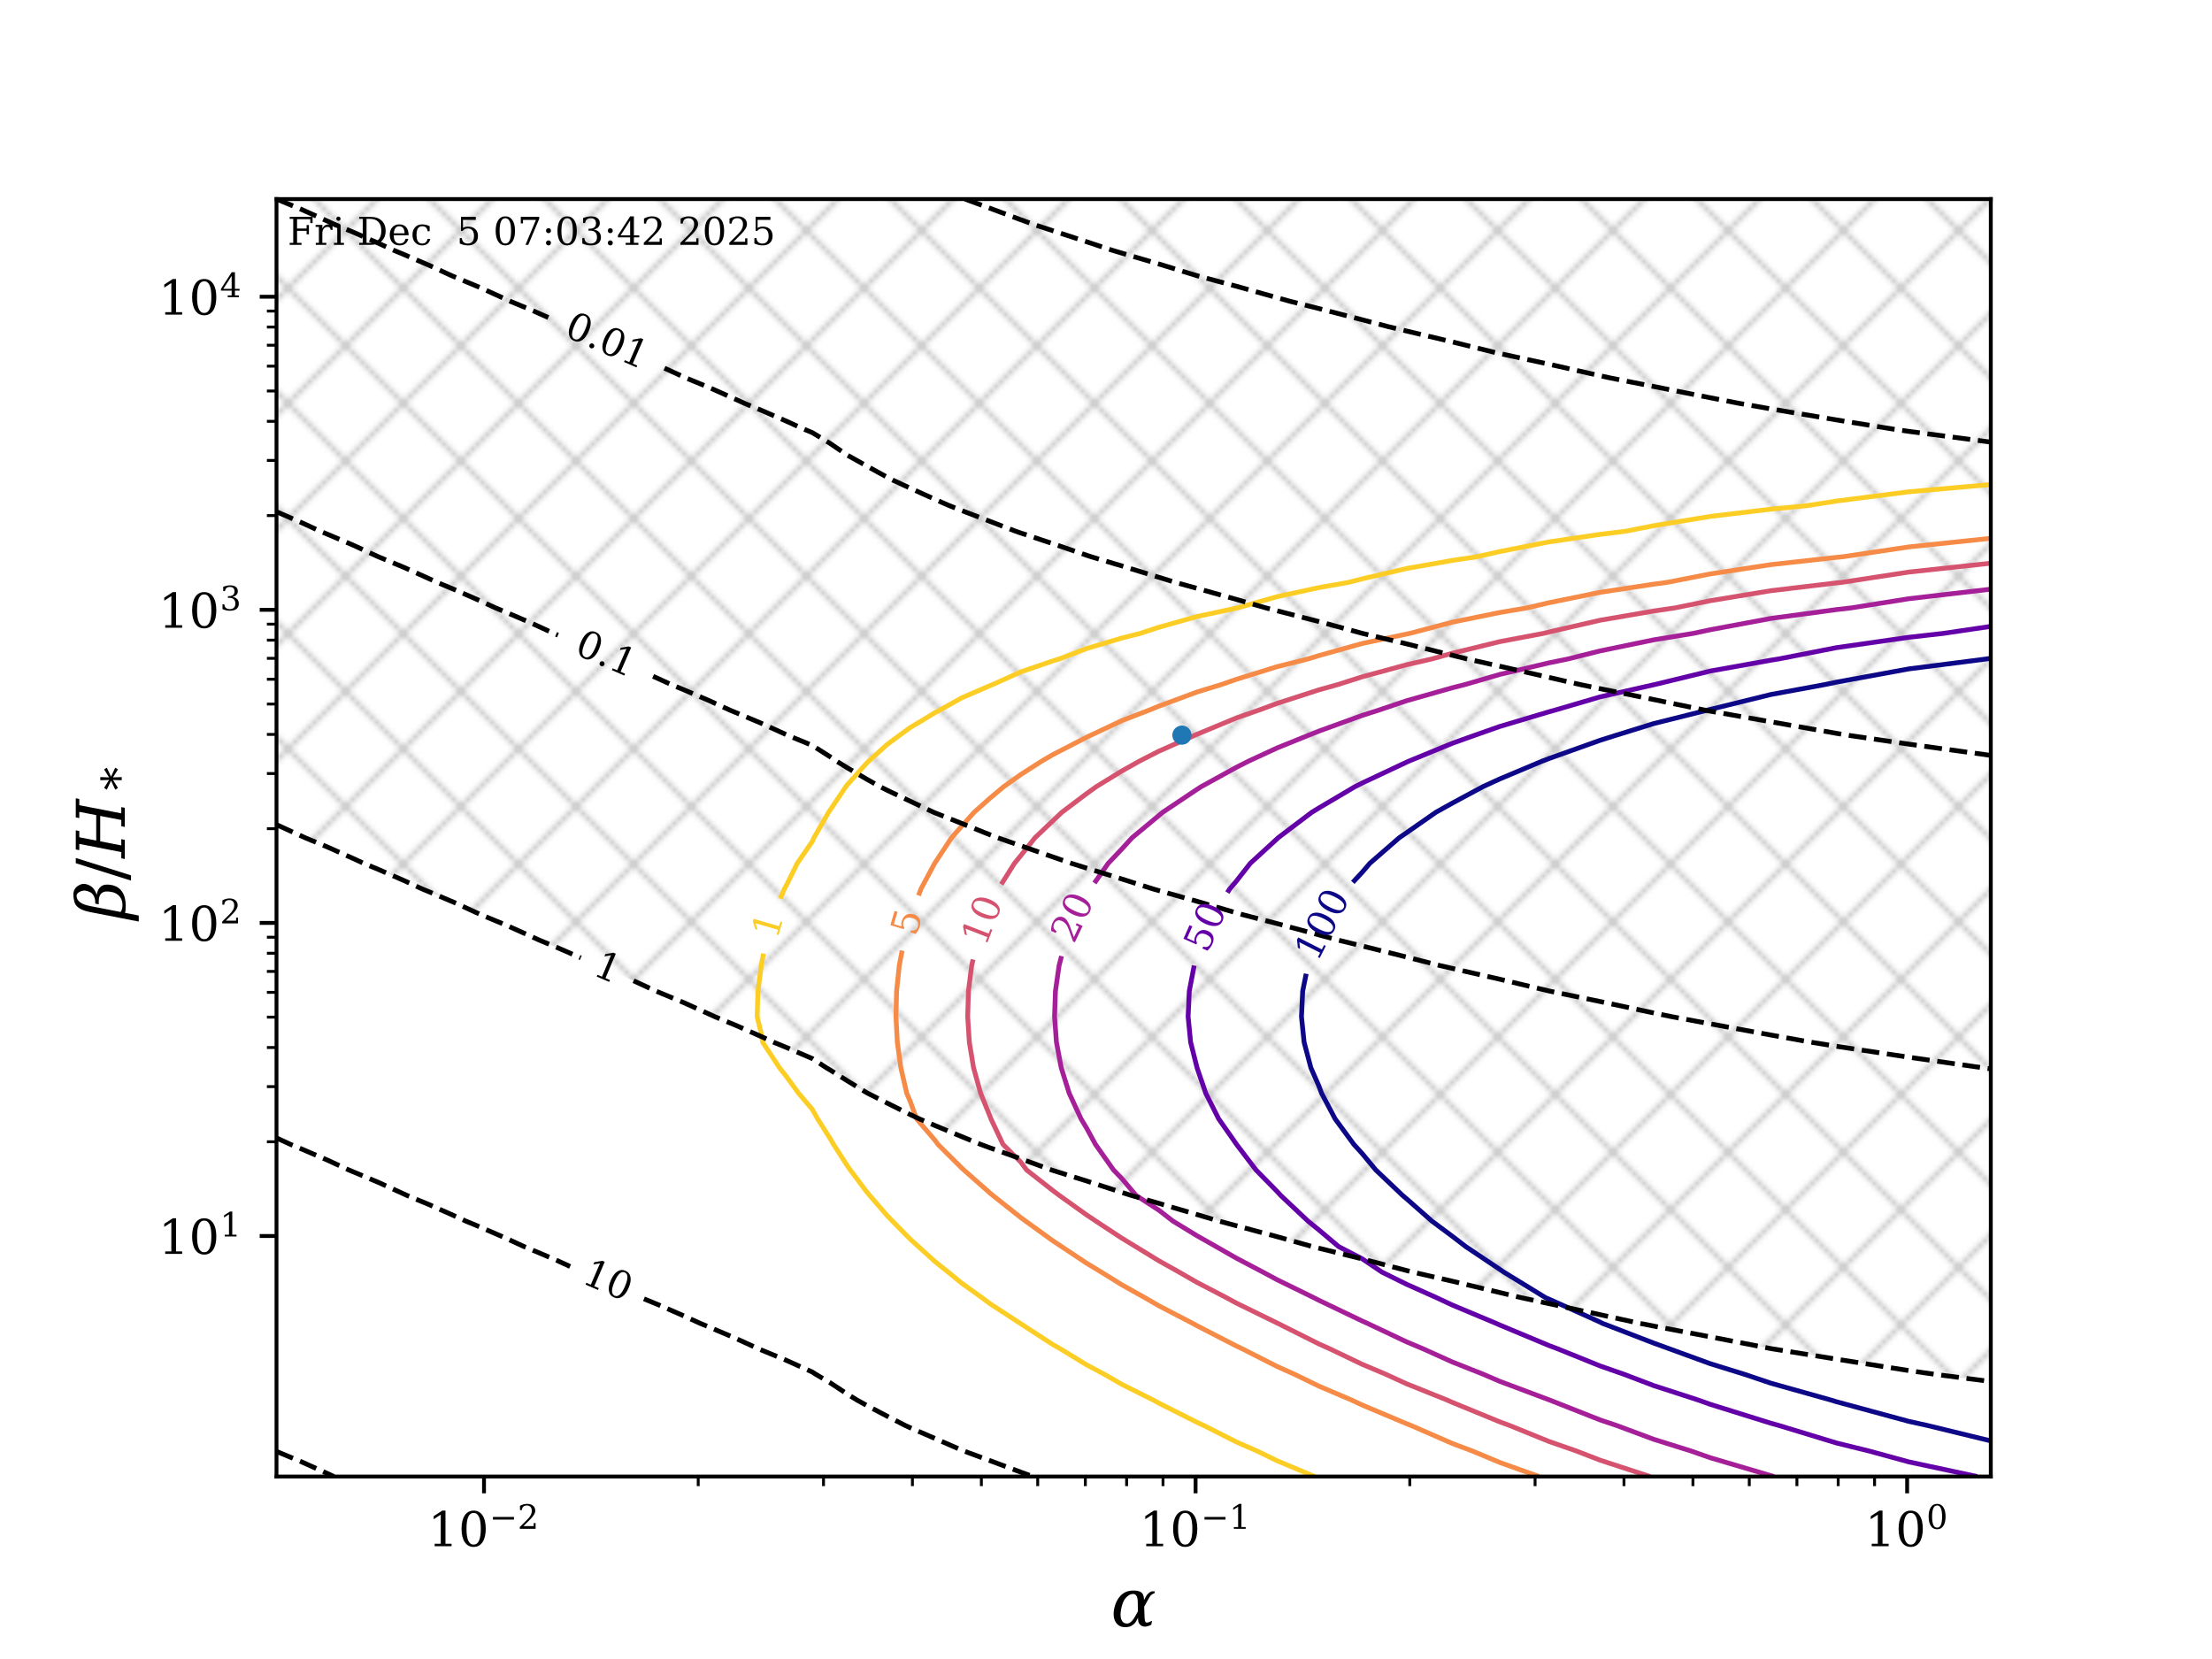 <?xml version="1.0" encoding="utf-8" standalone="no"?>
<!DOCTYPE svg PUBLIC "-//W3C//DTD SVG 1.1//EN"
  "http://www.w3.org/Graphics/SVG/1.1/DTD/svg11.dtd">
<!-- Created with matplotlib (https://matplotlib.org/) -->
<svg height="345.6pt" version="1.1" viewBox="0 0 460.8 345.6" width="460.8pt" xmlns="http://www.w3.org/2000/svg" xmlns:xlink="http://www.w3.org/1999/xlink">
 <defs>
  <style type="text/css">*{stroke-linecap:butt;stroke-linejoin:round;}</style>
 </defs>
 <g id="figure_1">
  <g id="patch_1">
   <path d="M 0 345.6 
L 460.8 345.6 
L 460.8 0 
L 0 0 
z
" style="fill:#ffffff;"/>
  </g>
  <g id="axes_1">
   <g id="patch_2">
    <path d="M 57.6 307.584 
L 414.72 307.584 
L 414.72 41.472 
L 57.6 41.472 
z
" style="fill:#ffffff;"/>
   </g>
   <g id="PathCollection_1">
    <path clip-path="url(#p4b1c1f9a6e)" d="M 62.896 41.472 
L 68.194 41.472 
L 73.492 41.472 
L 78.792 41.472 
L 84.092 41.472 
L 89.396 41.472 
L 94.701 41.472 
L 100.007 41.472 
L 105.315 41.472 
L 110.625 41.472 
L 115.937 41.472 
L 121.25 41.472 
L 126.567 41.472 
L 131.887 41.472 
L 137.209 41.472 
L 142.533 41.472 
L 147.862 41.472 
L 153.193 41.472 
L 158.529 41.472 
L 163.868 41.472 
L 169.212 41.472 
L 172.941 41.472 
L 176.504 41.472 
L 180.455 41.472 
L 184.805 41.472 
L 189.564 41.472 
L 194.731 41.472 
L 200.302 41.472 
L 206.267 41.472 
L 212.612 41.472 
L 219.318 41.472 
L 226.365 41.472 
L 233.733 41.472 
L 241.4 41.472 
L 249.35 41.472 
L 257.569 41.472 
L 266.045 41.472 
L 274.777 41.472 
L 283.767 41.472 
L 293.025 41.472 
L 302.571 41.472 
L 312.437 41.472 
L 322.669 41.472 
L 333.327 41.472 
L 344.5 41.472 
L 356.306 41.472 
L 368.915 41.472 
L 382.57 41.472 
L 397.64 41.472 
L 414.72 41.472 
L 414.72 46.794 
L 414.72 52.116 
L 414.72 57.439 
L 414.72 62.761 
L 414.72 68.083 
L 414.72 73.405 
L 414.72 78.728 
L 414.72 84.05 
L 414.72 89.372 
L 414.72 94.694 
L 414.72 100.017 
L 414.72 105.339 
L 414.72 110.661 
L 414.72 115.983 
L 414.72 121.306 
L 414.72 126.628 
L 414.72 131.95 
L 414.72 137.272 
L 414.72 142.595 
L 414.72 147.917 
L 414.72 153.239 
L 414.72 158.561 
L 414.72 163.884 
L 414.72 169.206 
L 414.72 174.528 
L 414.72 179.85 
L 414.72 185.172 
L 414.72 190.495 
L 414.72 195.817 
L 414.72 201.139 
L 414.72 206.461 
L 414.72 211.784 
L 414.72 217.106 
L 414.72 222.428 
L 414.72 227.75 
L 414.72 233.073 
L 414.72 238.395 
L 414.72 243.717 
L 414.72 249.039 
L 414.72 254.362 
L 414.72 259.684 
L 414.72 265.006 
L 414.72 270.328 
L 414.72 275.651 
L 414.72 280.973 
L 414.72 286.295 
L 414.72 287.793 
L 403.079 286.295 
L 397.64 285.517 
L 382.57 283.135 
L 369.13 280.973 
L 368.915 280.934 
L 356.306 278.494 
L 344.5 276.246 
L 341.47 275.651 
L 333.327 273.87 
L 322.669 271.567 
L 316.899 270.328 
L 312.437 269.263 
L 302.571 266.904 
L 294.326 265.006 
L 293.025 264.673 
L 283.767 262.256 
L 274.777 260.03 
L 273.403 259.684 
L 266.045 257.625 
L 257.569 255.344 
L 253.892 254.362 
L 249.35 253.011 
L 241.4 250.675 
L 235.693 249.039 
L 233.733 248.415 
L 226.365 246.021 
L 219.318 243.815 
L 219.018 243.717 
L 212.612 241.383 
L 206.267 239.124 
L 204.288 238.395 
L 200.302 236.763 
L 194.731 234.448 
L 191.496 233.073 
L 189.564 232.159 
L 184.805 229.788 
L 180.771 227.75 
L 180.455 227.573 
L 176.504 225.144 
L 172.941 222.906 
L 172.13 222.428 
L 169.212 220.517 
L 163.868 218.224 
L 161.151 217.106 
L 158.529 215.906 
L 153.193 213.558 
L 148.889 211.784 
L 147.862 211.313 
L 142.533 208.907 
L 137.209 206.69 
L 136.654 206.461 
L 131.887 204.273 
L 126.567 202.002 
L 124.479 201.139 
L 121.25 199.656 
L 115.937 197.33 
L 112.28 195.817 
L 110.625 195.056 
L 105.315 192.673 
L 100.053 190.495 
L 100.007 190.474 
L 94.701 188.032 
L 89.396 185.783 
L 87.922 185.172 
L 84.092 183.408 
L 78.792 181.104 
L 75.768 179.85 
L 73.492 178.802 
L 68.194 176.441 
L 63.581 174.528 
L 62.896 174.212 
L 57.6 171.794 
L 57.6 169.206 
L 57.6 163.884 
L 57.6 158.561 
L 57.6 153.239 
L 57.6 147.917 
L 57.6 142.595 
L 57.6 137.272 
L 57.6 131.95 
L 57.6 126.628 
L 57.6 121.306 
L 57.6 115.983 
L 57.6 110.661 
L 57.6 105.339 
L 57.6 100.017 
L 57.6 94.694 
L 57.6 89.372 
L 57.6 84.05 
L 57.6 78.728 
L 57.6 73.405 
L 57.6 68.083 
L 57.6 62.761 
L 57.6 57.439 
L 57.6 52.116 
L 57.6 46.794 
L 57.6 41.472 
z
" style="fill:url(#h09816249b7);fill-opacity:0.2;"/>
   </g>
   <g id="matplotlib.axis_1">
    <g id="xtick_1">
     <g id="line2d_1">
      <defs>
       <path d="M 0 0 
L 0 3.5 
" id="mf4a7d86cd1" style="stroke:#000000;stroke-width:0.8;"/>
      </defs>
      <g>
       <use style="stroke:#000000;stroke-width:0.8;" x="100.828" xlink:href="#mf4a7d86cd1" y="307.584"/>
      </g>
     </g>
     <g id="text_1">
      <!-- $10^{-2}$ -->
      <g transform="translate(89.128 322.182)scale(0.1 -0.1)">
       <defs>
        <path d="M 14.203 0 
L 14.203 5.172 
L 26.906 5.172 
L 26.906 65.828 
L 12.203 56.297 
L 12.203 62.703 
L 29.984 74.219 
L 36.719 74.219 
L 36.719 5.172 
L 49.422 5.172 
L 49.422 0 
z
" id="DejaVuSerif-49"/>
        <path d="M 31.781 3.422 
Q 39.266 3.422 42.969 11.625 
Q 46.688 19.828 46.688 36.375 
Q 46.688 52.984 42.969 61.188 
Q 39.266 69.391 31.781 69.391 
Q 24.312 69.391 20.594 61.188 
Q 16.891 52.984 16.891 36.375 
Q 16.891 19.828 20.594 11.625 
Q 24.312 3.422 31.781 3.422 
z
M 31.781 -1.422 
Q 19.922 -1.422 13.25 8.531 
Q 6.594 18.5 6.594 36.375 
Q 6.594 54.297 13.25 64.25 
Q 19.922 74.219 31.781 74.219 
Q 43.703 74.219 50.344 64.25 
Q 56.984 54.297 56.984 36.375 
Q 56.984 18.5 50.344 8.531 
Q 43.703 -1.422 31.781 -1.422 
z
" id="DejaVuSerif-48"/>
        <path d="M 10.594 35.297 
L 73.188 35.297 
L 73.188 27.391 
L 10.594 27.391 
z
" id="DejaVuSerif-8722"/>
        <path d="M 12.797 55.516 
L 7.328 55.516 
L 7.328 68.5 
Q 12.547 71.297 17.844 72.75 
Q 23.141 74.219 28.219 74.219 
Q 39.594 74.219 46.188 68.703 
Q 52.781 63.188 52.781 53.719 
Q 52.781 43.016 37.844 28.125 
Q 36.672 27 36.078 26.422 
L 17.672 8.016 
L 48.094 8.016 
L 48.094 17 
L 53.812 17 
L 53.812 0 
L 6.781 0 
L 6.781 5.328 
L 28.906 27.391 
Q 36.234 34.719 39.359 40.844 
Q 42.484 46.969 42.484 53.719 
Q 42.484 61.078 38.641 65.234 
Q 34.812 69.391 28.078 69.391 
Q 21.094 69.391 17.281 65.922 
Q 13.484 62.453 12.797 55.516 
z
" id="DejaVuSerif-50"/>
       </defs>
       <use transform="translate(0 0.713)" xlink:href="#DejaVuSerif-49"/>
       <use transform="translate(63.623 0.713)" xlink:href="#DejaVuSerif-48"/>
       <use transform="translate(128.154 37.047)scale(0.7)" xlink:href="#DejaVuSerif-8722"/>
       <use transform="translate(186.807 37.047)scale(0.7)" xlink:href="#DejaVuSerif-50"/>
      </g>
     </g>
    </g>
    <g id="xtick_2">
     <g id="line2d_2">
      <g>
       <use style="stroke:#000000;stroke-width:0.8;" x="249.06" xlink:href="#mf4a7d86cd1" y="307.584"/>
      </g>
     </g>
     <g id="text_2">
      <!-- $10^{-1}$ -->
      <g transform="translate(237.36 322.182)scale(0.1 -0.1)">
       <use transform="translate(0 0.713)" xlink:href="#DejaVuSerif-49"/>
       <use transform="translate(63.623 0.713)" xlink:href="#DejaVuSerif-48"/>
       <use transform="translate(128.154 37.047)scale(0.7)" xlink:href="#DejaVuSerif-8722"/>
       <use transform="translate(186.807 37.047)scale(0.7)" xlink:href="#DejaVuSerif-49"/>
      </g>
     </g>
    </g>
    <g id="xtick_3">
     <g id="line2d_3">
      <g>
       <use style="stroke:#000000;stroke-width:0.8;" x="397.292" xlink:href="#mf4a7d86cd1" y="307.584"/>
      </g>
     </g>
     <g id="text_3">
      <!-- $10^{0}$ -->
      <g transform="translate(388.492 322.182)scale(0.1 -0.1)">
       <use transform="translate(0 0.713)" xlink:href="#DejaVuSerif-49"/>
       <use transform="translate(63.623 0.713)" xlink:href="#DejaVuSerif-48"/>
       <use transform="translate(128.154 37.047)scale(0.7)" xlink:href="#DejaVuSerif-48"/>
      </g>
     </g>
    </g>
    <g id="xtick_4">
     <g id="line2d_4">
      <defs>
       <path d="M 0 0 
L 0 2 
" id="m6d324c0ae2" style="stroke:#000000;stroke-width:0.6;"/>
      </defs>
      <g>
       <use style="stroke:#000000;stroke-width:0.6;" x="145.451" xlink:href="#m6d324c0ae2" y="307.584"/>
      </g>
     </g>
    </g>
    <g id="xtick_5">
     <g id="line2d_5">
      <g>
       <use style="stroke:#000000;stroke-width:0.6;" x="171.553" xlink:href="#m6d324c0ae2" y="307.584"/>
      </g>
     </g>
    </g>
    <g id="xtick_6">
     <g id="line2d_6">
      <g>
       <use style="stroke:#000000;stroke-width:0.6;" x="190.073" xlink:href="#m6d324c0ae2" y="307.584"/>
      </g>
     </g>
    </g>
    <g id="xtick_7">
     <g id="line2d_7">
      <g>
       <use style="stroke:#000000;stroke-width:0.6;" x="204.438" xlink:href="#m6d324c0ae2" y="307.584"/>
      </g>
     </g>
    </g>
    <g id="xtick_8">
     <g id="line2d_8">
      <g>
       <use style="stroke:#000000;stroke-width:0.6;" x="216.175" xlink:href="#m6d324c0ae2" y="307.584"/>
      </g>
     </g>
    </g>
    <g id="xtick_9">
     <g id="line2d_9">
      <g>
       <use style="stroke:#000000;stroke-width:0.6;" x="226.099" xlink:href="#m6d324c0ae2" y="307.584"/>
      </g>
     </g>
    </g>
    <g id="xtick_10">
     <g id="line2d_10">
      <g>
       <use style="stroke:#000000;stroke-width:0.6;" x="234.695" xlink:href="#m6d324c0ae2" y="307.584"/>
      </g>
     </g>
    </g>
    <g id="xtick_11">
     <g id="line2d_11">
      <g>
       <use style="stroke:#000000;stroke-width:0.6;" x="242.277" xlink:href="#m6d324c0ae2" y="307.584"/>
      </g>
     </g>
    </g>
    <g id="xtick_12">
     <g id="line2d_12">
      <g>
       <use style="stroke:#000000;stroke-width:0.6;" x="293.682" xlink:href="#m6d324c0ae2" y="307.584"/>
      </g>
     </g>
    </g>
    <g id="xtick_13">
     <g id="line2d_13">
      <g>
       <use style="stroke:#000000;stroke-width:0.6;" x="319.785" xlink:href="#m6d324c0ae2" y="307.584"/>
      </g>
     </g>
    </g>
    <g id="xtick_14">
     <g id="line2d_14">
      <g>
       <use style="stroke:#000000;stroke-width:0.6;" x="338.305" xlink:href="#m6d324c0ae2" y="307.584"/>
      </g>
     </g>
    </g>
    <g id="xtick_15">
     <g id="line2d_15">
      <g>
       <use style="stroke:#000000;stroke-width:0.6;" x="352.67" xlink:href="#m6d324c0ae2" y="307.584"/>
      </g>
     </g>
    </g>
    <g id="xtick_16">
     <g id="line2d_16">
      <g>
       <use style="stroke:#000000;stroke-width:0.6;" x="364.407" xlink:href="#m6d324c0ae2" y="307.584"/>
      </g>
     </g>
    </g>
    <g id="xtick_17">
     <g id="line2d_17">
      <g>
       <use style="stroke:#000000;stroke-width:0.6;" x="374.331" xlink:href="#m6d324c0ae2" y="307.584"/>
      </g>
     </g>
    </g>
    <g id="xtick_18">
     <g id="line2d_18">
      <g>
       <use style="stroke:#000000;stroke-width:0.6;" x="382.927" xlink:href="#m6d324c0ae2" y="307.584"/>
      </g>
     </g>
    </g>
    <g id="xtick_19">
     <g id="line2d_19">
      <g>
       <use style="stroke:#000000;stroke-width:0.6;" x="390.509" xlink:href="#m6d324c0ae2" y="307.584"/>
      </g>
     </g>
    </g>
    <g id="text_4">
     <!-- $\alpha$ -->
     <g transform="translate(231.4 338.9)scale(0.14 -0.14)">
      <defs>
       <path d="M 40.578 12.797 
L 37.594 7.375 
Q 35.297 3.219 30.078 0.484 
Q 26.859 -1.219 21.688 -1.219 
Q 21.531 -1.219 21.391 -1.219 
Q 11.766 -1.172 7.234 6.344 
Q 4.203 11.375 4.203 18.359 
Q 4.203 22.016 5.031 26.172 
Q 7.375 38.141 14.891 45.953 
Q 21.969 53.266 33.938 53.266 
Q 42.391 53.266 45.953 50 
Q 49.125 47.078 49.312 40.828 
L 49.359 39.016 
L 52.297 44.438 
Q 55.078 49.562 60.594 52.094 
L 65.531 52.094 
L 64.938 49.219 
Q 59.969 47.75 57.422 43.172 
L 49.656 29.297 
L 50.203 14.359 
Q 50.438 6.688 52.156 5.859 
Q 52.734 5.562 53.656 5.562 
Q 56.297 5.562 61.375 8.297 
L 60.25 2.391 
Q 54.828 -0.391 50.688 -0.391 
Q 46.344 -0.391 43.406 2.641 
Q 40.766 5.375 40.672 9.328 
z
M 40.328 22.359 
L 40.094 36.719 
Q 39.844 48.141 33.109 48.188 
Q 27.547 48.188 22.172 42.234 
Q 17.672 37.312 15.484 25.984 
Q 14.5 21.047 14.5 17.234 
Q 14.5 12.703 15.875 9.719 
Q 18.359 4.156 24.219 4.156 
Q 30.672 4.156 37.25 16.609 
z
" id="DejaVuSerif-Italic-945"/>
      </defs>
      <use transform="translate(0 0.734)" xlink:href="#DejaVuSerif-Italic-945"/>
     </g>
    </g>
   </g>
   <g id="matplotlib.axis_2">
    <g id="ytick_1">
     <g id="line2d_20">
      <defs>
       <path d="M 0 0 
L -3.5 0 
" id="m46a3e828f8" style="stroke:#000000;stroke-width:0.8;"/>
      </defs>
      <g>
       <use style="stroke:#000000;stroke-width:0.8;" x="57.6" xlink:href="#m46a3e828f8" y="257.482"/>
      </g>
     </g>
     <g id="text_5">
      <!-- $10^{1}$ -->
      <g transform="translate(33 261.281)scale(0.1 -0.1)">
       <use transform="translate(0 0.713)" xlink:href="#DejaVuSerif-49"/>
       <use transform="translate(63.623 0.713)" xlink:href="#DejaVuSerif-48"/>
       <use transform="translate(128.154 37.047)scale(0.7)" xlink:href="#DejaVuSerif-49"/>
      </g>
     </g>
    </g>
    <g id="ytick_2">
     <g id="line2d_21">
      <g>
       <use style="stroke:#000000;stroke-width:0.8;" x="57.6" xlink:href="#m46a3e828f8" y="192.259"/>
      </g>
     </g>
     <g id="text_6">
      <!-- $10^{2}$ -->
      <g transform="translate(33 196.058)scale(0.1 -0.1)">
       <use transform="translate(0 0.713)" xlink:href="#DejaVuSerif-49"/>
       <use transform="translate(63.623 0.713)" xlink:href="#DejaVuSerif-48"/>
       <use transform="translate(128.154 37.047)scale(0.7)" xlink:href="#DejaVuSerif-50"/>
      </g>
     </g>
    </g>
    <g id="ytick_3">
     <g id="line2d_22">
      <g>
       <use style="stroke:#000000;stroke-width:0.8;" x="57.6" xlink:href="#m46a3e828f8" y="127.035"/>
      </g>
     </g>
     <g id="text_7">
      <!-- $10^{3}$ -->
      <g transform="translate(33 130.834)scale(0.1 -0.1)">
       <defs>
        <path d="M 9.719 69.828 
Q 15.438 71.969 20.672 73.094 
Q 25.922 74.219 30.516 74.219 
Q 41.219 74.219 47.219 69.594 
Q 53.219 64.984 53.219 56.781 
Q 53.219 50.203 49.062 45.781 
Q 44.922 41.359 37.312 39.797 
Q 46.297 38.531 51.25 33.281 
Q 56.203 28.031 56.203 19.672 
Q 56.203 9.469 49.344 4.016 
Q 42.484 -1.422 29.594 -1.422 
Q 23.875 -1.422 18.422 -0.188 
Q 12.984 1.031 7.625 3.516 
L 7.625 17.672 
L 13.094 17.672 
Q 13.578 10.641 17.828 7.031 
Q 22.078 3.422 29.781 3.422 
Q 37.25 3.422 41.578 7.734 
Q 45.906 12.062 45.906 19.578 
Q 45.906 28.172 41.453 32.594 
Q 37.016 37.016 28.422 37.016 
L 23.781 37.016 
L 23.781 42 
L 26.219 42 
Q 34.766 42 39.031 45.531 
Q 43.312 49.078 43.312 56.203 
Q 43.312 62.594 39.797 65.984 
Q 36.281 69.391 29.688 69.391 
Q 23.094 69.391 19.453 66.266 
Q 15.828 63.141 15.188 56.984 
L 9.719 56.984 
z
" id="DejaVuSerif-51"/>
       </defs>
       <use transform="translate(0 0.713)" xlink:href="#DejaVuSerif-49"/>
       <use transform="translate(63.623 0.713)" xlink:href="#DejaVuSerif-48"/>
       <use transform="translate(128.154 37.047)scale(0.7)" xlink:href="#DejaVuSerif-51"/>
      </g>
     </g>
    </g>
    <g id="ytick_4">
     <g id="line2d_23">
      <g>
       <use style="stroke:#000000;stroke-width:0.8;" x="57.6" xlink:href="#m46a3e828f8" y="61.812"/>
      </g>
     </g>
     <g id="text_8">
      <!-- $10^{4}$ -->
      <g transform="translate(33 65.611)scale(0.1 -0.1)">
       <defs>
        <path d="M 34.906 24.703 
L 34.906 63.484 
L 10.016 24.703 
z
M 56.391 0 
L 23.188 0 
L 23.188 5.172 
L 34.906 5.172 
L 34.906 19.484 
L 3.078 19.484 
L 3.078 24.812 
L 35.016 74.219 
L 44.672 74.219 
L 44.672 24.703 
L 58.594 24.703 
L 58.594 19.484 
L 44.672 19.484 
L 44.672 5.172 
L 56.391 5.172 
z
" id="DejaVuSerif-52"/>
       </defs>
       <use transform="translate(0 0.713)" xlink:href="#DejaVuSerif-49"/>
       <use transform="translate(63.623 0.713)" xlink:href="#DejaVuSerif-48"/>
       <use transform="translate(128.154 37.047)scale(0.7)" xlink:href="#DejaVuSerif-52"/>
      </g>
     </g>
    </g>
    <g id="ytick_5">
     <g id="line2d_24">
      <defs>
       <path d="M 0 0 
L -2 0 
" id="mb4f54822fe" style="stroke:#000000;stroke-width:0.6;"/>
      </defs>
      <g>
       <use style="stroke:#000000;stroke-width:0.6;" x="57.6" xlink:href="#mb4f54822fe" y="237.848"/>
      </g>
     </g>
    </g>
    <g id="ytick_6">
     <g id="line2d_25">
      <g>
       <use style="stroke:#000000;stroke-width:0.6;" x="57.6" xlink:href="#mb4f54822fe" y="226.363"/>
      </g>
     </g>
    </g>
    <g id="ytick_7">
     <g id="line2d_26">
      <g>
       <use style="stroke:#000000;stroke-width:0.6;" x="57.6" xlink:href="#mb4f54822fe" y="218.214"/>
      </g>
     </g>
    </g>
    <g id="ytick_8">
     <g id="line2d_27">
      <g>
       <use style="stroke:#000000;stroke-width:0.6;" x="57.6" xlink:href="#mb4f54822fe" y="211.893"/>
      </g>
     </g>
    </g>
    <g id="ytick_9">
     <g id="line2d_28">
      <g>
       <use style="stroke:#000000;stroke-width:0.6;" x="57.6" xlink:href="#mb4f54822fe" y="206.728"/>
      </g>
     </g>
    </g>
    <g id="ytick_10">
     <g id="line2d_29">
      <g>
       <use style="stroke:#000000;stroke-width:0.6;" x="57.6" xlink:href="#mb4f54822fe" y="202.362"/>
      </g>
     </g>
    </g>
    <g id="ytick_11">
     <g id="line2d_30">
      <g>
       <use style="stroke:#000000;stroke-width:0.6;" x="57.6" xlink:href="#mb4f54822fe" y="198.579"/>
      </g>
     </g>
    </g>
    <g id="ytick_12">
     <g id="line2d_31">
      <g>
       <use style="stroke:#000000;stroke-width:0.6;" x="57.6" xlink:href="#mb4f54822fe" y="195.243"/>
      </g>
     </g>
    </g>
    <g id="ytick_13">
     <g id="line2d_32">
      <g>
       <use style="stroke:#000000;stroke-width:0.6;" x="57.6" xlink:href="#mb4f54822fe" y="172.624"/>
      </g>
     </g>
    </g>
    <g id="ytick_14">
     <g id="line2d_33">
      <g>
       <use style="stroke:#000000;stroke-width:0.6;" x="57.6" xlink:href="#mb4f54822fe" y="161.139"/>
      </g>
     </g>
    </g>
    <g id="ytick_15">
     <g id="line2d_34">
      <g>
       <use style="stroke:#000000;stroke-width:0.6;" x="57.6" xlink:href="#mb4f54822fe" y="152.99"/>
      </g>
     </g>
    </g>
    <g id="ytick_16">
     <g id="line2d_35">
      <g>
       <use style="stroke:#000000;stroke-width:0.6;" x="57.6" xlink:href="#mb4f54822fe" y="146.669"/>
      </g>
     </g>
    </g>
    <g id="ytick_17">
     <g id="line2d_36">
      <g>
       <use style="stroke:#000000;stroke-width:0.6;" x="57.6" xlink:href="#mb4f54822fe" y="141.505"/>
      </g>
     </g>
    </g>
    <g id="ytick_18">
     <g id="line2d_37">
      <g>
       <use style="stroke:#000000;stroke-width:0.6;" x="57.6" xlink:href="#mb4f54822fe" y="137.138"/>
      </g>
     </g>
    </g>
    <g id="ytick_19">
     <g id="line2d_38">
      <g>
       <use style="stroke:#000000;stroke-width:0.6;" x="57.6" xlink:href="#mb4f54822fe" y="133.356"/>
      </g>
     </g>
    </g>
    <g id="ytick_20">
     <g id="line2d_39">
      <g>
       <use style="stroke:#000000;stroke-width:0.6;" x="57.6" xlink:href="#mb4f54822fe" y="130.02"/>
      </g>
     </g>
    </g>
    <g id="ytick_21">
     <g id="line2d_40">
      <g>
       <use style="stroke:#000000;stroke-width:0.6;" x="57.6" xlink:href="#mb4f54822fe" y="107.401"/>
      </g>
     </g>
    </g>
    <g id="ytick_22">
     <g id="line2d_41">
      <g>
       <use style="stroke:#000000;stroke-width:0.6;" x="57.6" xlink:href="#mb4f54822fe" y="95.916"/>
      </g>
     </g>
    </g>
    <g id="ytick_23">
     <g id="line2d_42">
      <g>
       <use style="stroke:#000000;stroke-width:0.6;" x="57.6" xlink:href="#mb4f54822fe" y="87.767"/>
      </g>
     </g>
    </g>
    <g id="ytick_24">
     <g id="line2d_43">
      <g>
       <use style="stroke:#000000;stroke-width:0.6;" x="57.6" xlink:href="#mb4f54822fe" y="81.446"/>
      </g>
     </g>
    </g>
    <g id="ytick_25">
     <g id="line2d_44">
      <g>
       <use style="stroke:#000000;stroke-width:0.6;" x="57.6" xlink:href="#mb4f54822fe" y="76.281"/>
      </g>
     </g>
    </g>
    <g id="ytick_26">
     <g id="line2d_45">
      <g>
       <use style="stroke:#000000;stroke-width:0.6;" x="57.6" xlink:href="#mb4f54822fe" y="71.915"/>
      </g>
     </g>
    </g>
    <g id="ytick_27">
     <g id="line2d_46">
      <g>
       <use style="stroke:#000000;stroke-width:0.6;" x="57.6" xlink:href="#mb4f54822fe" y="68.132"/>
      </g>
     </g>
    </g>
    <g id="ytick_28">
     <g id="line2d_47">
      <g>
       <use style="stroke:#000000;stroke-width:0.6;" x="57.6" xlink:href="#mb4f54822fe" y="64.796"/>
      </g>
     </g>
    </g>
    <g id="text_9">
     <!-- $ \beta/H_* $ -->
     <g transform="translate(26.06 191.538)rotate(-90)scale(0.14 -0.14)">
      <defs>
       <path d="M 11.141 6.297 
Q 14.5 3.422 21.688 3.422 
Q 29.156 3.422 34.297 7.734 
Q 39.453 12.062 40.922 19.578 
Q 42.922 29.781 39.312 34.188 
Q 35.641 38.719 27.156 38.719 
L 22.516 38.719 
L 23.531 43.953 
L 25.984 43.953 
Q 32.172 43.953 37.156 47.469 
Q 41.266 50.438 42.781 58.203 
Q 43.406 61.578 41.891 65.438 
Q 39.359 71.828 34.812 71.688 
Q 23.781 71.344 20.016 51.859 
z
M -3.125 -20.797 
L 11.031 51.859 
Q 14.984 72.312 26.469 75.047 
Q 32.625 76.516 36.625 76.516 
Q 45.75 76.516 50.203 69.344 
Q 53.766 63.672 52.781 58.797 
Q 51.422 51.859 47.219 47.75 
Q 43.062 43.703 36.625 41.75 
Q 45.266 40.484 49.266 35.156 
Q 53.219 29.891 51.234 19.672 
Q 49.266 9.469 41.328 4.016 
Q 33.406 -1.422 20.516 -1.422 
Q 12.594 -1.422 9.859 -0.297 
L 5.859 -20.797 
z
" id="DejaVuSerif-Italic-946"/>
       <path d="M 25.875 72.906 
L 33.688 72.906 
L 7.812 -9.281 
L 0 -9.281 
z
" id="DejaVuSerif-47"/>
       <path d="M -1.516 0 
L -0.531 5.172 
L 8.734 5.172 
L 20.906 67.672 
L 11.625 67.672 
L 12.641 72.906 
L 41.109 72.906 
L 40.094 67.672 
L 30.812 67.672 
L 25.922 42.484 
L 63.719 42.484 
L 68.609 67.672 
L 59.328 67.672 
L 60.359 72.906 
L 88.812 72.906 
L 87.797 67.672 
L 78.516 67.672 
L 66.359 5.172 
L 75.641 5.172 
L 74.656 0 
L 46.188 0 
L 47.172 5.172 
L 56.5 5.172 
L 62.547 36.531 
L 24.75 36.531 
L 18.656 5.172 
L 27.938 5.172 
L 26.953 0 
z
" id="DejaVuSerif-Italic-72"/>
       <path d="M 48.391 60.406 
L 29.297 51.516 
L 48.391 42.484 
L 44.672 36.719 
L 27.688 47.312 
L 28.328 28.719 
L 21.688 28.719 
L 22.312 47.312 
L 5.328 36.719 
L 1.609 42.484 
L 20.703 51.422 
L 1.609 60.406 
L 5.328 66.219 
L 22.312 55.609 
L 21.688 74.219 
L 28.328 74.219 
L 27.688 55.609 
L 44.672 66.219 
z
" id="DejaVuSerif-42"/>
      </defs>
      <use transform="translate(0 0.484)" xlink:href="#DejaVuSerif-Italic-946"/>
      <use transform="translate(57.812 0.484)" xlink:href="#DejaVuSerif-47"/>
      <use transform="translate(91.504 0.484)" xlink:href="#DejaVuSerif-Italic-72"/>
      <use transform="translate(191.986 -15.088)scale(0.7)" xlink:href="#DejaVuSerif-42"/>
     </g>
    </g>
   </g>
   <g id="LineCollection_1">
    <path clip-path="url(#p4b1c1f9a6e)" d="M 273.869 307.584 
L 266.045 304.305 
L 261.847 302.262 
L 257.569 300.391 
L 250.745 296.94 
L 249.35 296.301 
L 241.4 292.293 
L 240.166 291.617 
L 233.733 288.405 
L 230.071 286.295 
L 226.365 284.329 
L 220.871 280.973 
L 219.318 280.09 
L 212.612 275.74 
L 212.483 275.651 
L 206.267 271.607 
L 204.557 270.328 
L 200.302 267.281 
L 197.526 265.006 
L 194.731 262.775 
L 191.327 259.684 
L 189.564 258.093 
L 185.9 254.362 
L 184.805 253.229 
L 181.184 249.039 
L 180.455 248.162 
L 177.117 243.717 
L 176.504 242.845 
L 173.641 238.395 
L 172.941 237.2 
L 170.321 233.073 
L 169.212 231.095 
L 166.366 227.75 
L 163.868 224.321 
L 162.376 222.428 
L 158.873 217.106 
L 158.529 215.081 
L 157.725 211.784 
L 157.893 206.461 
L 158.529 201.608 
L 158.578 201.139 
L 159.048 198.646 
" style="fill:none;stroke:#fcce25;"/>
    <path clip-path="url(#p4b1c1f9a6e)" d="M 162.538 187.205 
L 163.405 185.172 
L 163.868 184.337 
L 166.079 179.85 
L 169.212 175.301 
L 169.554 174.528 
L 172.613 169.206 
L 172.941 168.738 
L 176.199 163.884 
L 176.504 163.496 
L 180.455 159.061 
L 180.961 158.561 
L 184.805 155.097 
L 187.31 153.239 
L 189.564 151.596 
L 194.731 148.486 
L 195.804 147.917 
L 200.302 145.393 
L 206.267 142.816 
L 206.826 142.595 
L 212.612 139.98 
L 219.318 137.682 
L 220.639 137.272 
L 226.365 135.103 
L 233.733 132.905 
L 237.522 131.95 
L 241.4 130.676 
L 249.35 128.434 
L 257.569 126.68 
L 257.824 126.628 
L 266.045 124.297 
L 274.777 122.401 
L 280.969 121.306 
L 283.767 120.586 
L 293.025 118.429 
L 302.571 116.742 
L 307.645 115.983 
L 312.437 114.894 
L 322.669 112.889 
L 333.327 111.32 
L 338.641 110.661 
L 344.5 109.514 
L 356.306 107.578 
L 368.915 106.063 
L 376.439 105.339 
L 382.57 104.378 
L 397.64 102.446 
L 414.72 100.935 
" style="fill:none;stroke:#fcce25;"/>
   </g>
   <g id="LineCollection_2">
    <path clip-path="url(#p4b1c1f9a6e)" d="M 320.612 307.584 
L 312.437 304.66 
L 306.701 302.262 
L 302.571 300.71 
L 293.912 296.94 
L 293.025 296.59 
L 283.767 292.693 
L 281.462 291.617 
L 274.777 288.77 
L 269.686 286.295 
L 266.045 284.665 
L 258.774 280.973 
L 257.569 280.403 
L 249.35 276.174 
L 248.399 275.651 
L 241.4 272.017 
L 238.497 270.328 
L 233.733 267.674 
L 229.428 265.006 
L 226.365 263.157 
L 221.149 259.684 
L 219.318 258.473 
L 213.629 254.362 
L 212.612 253.615 
L 206.844 249.039 
L 206.267 248.563 
L 200.772 243.717 
L 200.302 243.274 
L 195.393 238.395 
L 194.731 237.49 
L 190.934 233.073 
L 189.564 229.297 
L 188.891 227.75 
L 187.66 222.428 
L 186.929 217.106 
L 186.643 211.784 
L 186.777 206.461 
L 187.335 201.139 
L 187.934 198.023 
" style="fill:none;stroke:#f58b47;"/>
    <path clip-path="url(#p4b1c1f9a6e)" d="M 191.349 186.54 
L 191.855 185.172 
L 194.704 179.85 
L 194.731 179.81 
L 198.218 174.528 
L 200.302 172.148 
L 202.94 169.206 
L 206.267 166.242 
L 209.086 163.884 
L 212.612 161.372 
L 217 158.561 
L 219.318 157.206 
L 226.365 153.581 
L 227.079 153.239 
L 233.733 150.106 
L 239.42 147.917 
L 241.4 147.109 
L 249.35 144.159 
L 254.461 142.595 
L 257.569 141.51 
L 266.045 138.879 
L 272.469 137.272 
L 274.777 136.566 
L 283.767 134.05 
L 293.025 132.081 
L 293.674 131.95 
L 302.571 129.602 
L 312.437 127.594 
L 318.121 126.628 
L 322.669 125.56 
L 333.327 123.389 
L 344.5 121.691 
L 347.36 121.306 
L 356.306 119.553 
L 368.915 117.621 
L 382.57 116.11 
L 383.865 115.983 
L 397.64 113.933 
L 414.72 112.137 
" style="fill:none;stroke:#f58b47;"/>
   </g>
   <g id="LineCollection_3">
    <path clip-path="url(#p4b1c1f9a6e)" d="M 343.718 307.584 
L 333.327 304.18 
L 328.37 302.262 
L 322.669 300.279 
L 314.449 296.94 
L 312.437 296.2 
L 302.571 292.152 
L 301.355 291.617 
L 293.025 288.277 
L 288.703 286.295 
L 283.767 284.211 
L 277.004 280.973 
L 274.777 279.98 
L 266.137 275.651 
L 266.045 275.607 
L 257.569 271.463 
L 255.477 270.328 
L 249.35 267.143 
L 245.629 265.006 
L 241.4 262.64 
L 236.569 259.684 
L 233.733 257.959 
L 228.264 254.362 
L 226.365 253.094 
L 220.689 249.039 
L 219.318 248.007 
L 213.849 243.717 
L 212.612 242.047 
L 208.943 238.395 
L 206.429 233.073 
L 206.267 232.631 
L 204.285 227.75 
L 202.809 222.428 
L 201.931 217.106 
L 201.588 211.784 
L 201.749 206.461 
L 202.418 201.139 
L 202.709 199.878 
" style="fill:none;stroke:#d5536f;"/>
    <path clip-path="url(#p4b1c1f9a6e)" d="M 208.583 184.218 
L 211.331 179.85 
L 212.612 178.284 
L 215.597 174.528 
L 219.318 170.997 
L 221.215 169.206 
L 226.365 165.323 
L 228.363 163.884 
L 233.733 160.59 
L 237.353 158.561 
L 241.4 156.492 
L 248.726 153.239 
L 249.35 152.967 
L 257.569 149.558 
L 262.281 147.917 
L 266.045 146.528 
L 274.777 143.704 
L 278.743 142.595 
L 283.767 140.992 
L 293.025 138.474 
L 298.276 137.272 
L 302.571 136.071 
L 312.437 133.662 
L 321.505 131.95 
L 322.669 131.664 
L 333.327 129.207 
L 344.5 127.285 
L 348.959 126.628 
L 356.306 125.132 
L 368.915 123.054 
L 382.57 121.429 
L 383.742 121.306 
L 397.64 119.172 
L 414.72 117.324 
" style="fill:none;stroke:#d5536f;"/>
   </g>
   <g id="LineCollection_4">
    <path clip-path="url(#p4b1c1f9a6e)" d="M 369.566 307.584 
L 368.915 307.409 
L 356.306 303.682 
L 352.242 302.262 
L 344.5 299.832 
L 336.727 296.94 
L 333.327 295.795 
L 322.718 291.617 
L 322.669 291.599 
L 312.437 287.764 
L 309.023 286.295 
L 302.571 283.738 
L 296.437 280.973 
L 293.025 279.54 
L 284.794 275.651 
L 283.767 275.193 
L 274.777 270.888 
L 273.682 270.328 
L 266.045 266.592 
L 263.101 265.006 
L 257.569 262.103 
L 253.331 259.684 
L 249.35 257.426 
L 244.324 254.362 
L 241.4 252.093 
L 236.679 249.039 
L 233.733 245.554 
L 231.962 243.717 
L 228.204 238.395 
L 226.365 235.018 
L 225.198 233.073 
L 222.737 227.75 
L 221.067 222.428 
L 220.075 217.106 
L 219.687 211.784 
L 219.869 206.461 
L 220.626 201.139 
L 221.138 199.176 
" style="fill:none;stroke:#a51f99;"/>
    <path clip-path="url(#p4b1c1f9a6e)" d="M 227.991 183.951 
L 230.859 179.85 
L 233.733 176.823 
L 235.818 174.528 
L 241.4 169.895 
L 242.224 169.206 
L 249.35 164.444 
L 250.218 163.884 
L 257.569 159.841 
L 260.094 158.561 
L 266.045 155.809 
L 272.402 153.239 
L 274.777 152.296 
L 283.767 149.033 
L 287.266 147.917 
L 293.025 145.972 
L 302.571 143.269 
L 305.217 142.595 
L 312.437 140.496 
L 322.669 138.086 
L 326.639 137.272 
L 333.327 135.597 
L 344.5 133.291 
L 352.697 131.95 
L 356.306 131.18 
L 368.915 128.828 
L 382.57 126.989 
L 385.696 126.628 
L 397.64 124.723 
L 414.72 122.734 
" style="fill:none;stroke:#a51f99;"/>
   </g>
   <g id="LineCollection_5">
    <path clip-path="url(#p4b1c1f9a6e)" d="M 411.852 307.584 
L 397.64 304.538 
L 389.321 302.262 
L 382.57 300.602 
L 370.541 296.94 
L 368.915 296.491 
L 356.306 292.557 
L 353.664 291.617 
L 344.5 288.646 
L 338.314 286.295 
L 333.327 284.55 
L 324.468 280.973 
L 322.669 280.296 
L 312.437 276.026 
L 311.591 275.651 
L 302.571 271.877 
L 299.256 270.328 
L 293.025 267.54 
L 287.887 265.006 
L 283.767 262.231 
L 278.858 259.684 
L 274.777 256.241 
L 272.464 254.362 
L 266.809 249.039 
L 266.045 248.203 
L 261.641 243.717 
L 257.594 238.395 
L 257.569 238.354 
L 253.872 233.073 
L 251.186 227.75 
L 249.364 222.428 
L 249.35 222.363 
L 248.028 217.106 
L 247.505 211.784 
L 247.75 206.461 
L 248.772 201.139 
L 248.772 201.139 
" style="fill:none;stroke:#6300a7;"/>
    <path clip-path="url(#p4b1c1f9a6e)" d="M 255.68 185.942 
L 256.176 185.172 
L 257.569 183.539 
L 260.452 179.85 
L 266.045 174.73 
L 266.255 174.528 
L 273.286 169.206 
L 274.777 168.299 
L 282.252 163.884 
L 283.767 163.122 
L 293.025 158.769 
L 293.485 158.561 
L 302.571 154.83 
L 307.018 153.239 
L 312.437 151.334 
L 322.669 148.281 
L 323.982 147.917 
L 333.327 145.175 
L 344.5 142.646 
L 344.741 142.595 
L 356.306 139.786 
L 368.915 137.53 
L 370.526 137.272 
L 382.57 134.917 
L 397.64 132.76 
L 404.8 131.95 
L 414.72 130.487 
" style="fill:none;stroke:#6300a7;"/>
   </g>
   <g id="LineCollection_6">
    <path clip-path="url(#p4b1c1f9a6e)" d="M 414.72 300.166 
L 401.463 296.94 
L 397.64 296.098 
L 382.57 292.01 
L 381.291 291.617 
L 368.915 288.147 
L 363.414 286.295 
L 356.306 284.091 
L 347.752 280.973 
L 344.5 279.79 
L 333.763 275.651 
L 333.327 275.418 
L 322.669 270.626 
L 321.965 270.328 
L 313.278 265.006 
L 312.437 264.434 
L 305.338 259.684 
L 302.571 257.557 
L 298.27 254.362 
L 293.025 249.735 
L 292.193 249.039 
L 286.597 243.717 
L 283.767 240.305 
L 282.03 238.395 
L 278.127 233.073 
L 275.315 227.75 
L 274.777 226.314 
L 273.076 222.428 
L 271.668 217.106 
L 271.118 211.784 
L 271.376 206.461 
L 272.104 202.852 
" style="fill:none;stroke:#0d0887;"/>
    <path clip-path="url(#p4b1c1f9a6e)" d="M 281.81 183.809 
L 283.767 181.711 
L 285.355 179.85 
L 291.473 174.528 
L 293.025 173.462 
L 299.131 169.206 
L 302.571 167.292 
L 308.904 163.884 
L 312.437 162.265 
L 321.258 158.561 
L 322.669 158.021 
L 333.327 154.218 
L 336.426 153.239 
L 344.5 150.733 
L 355.761 147.917 
L 356.306 147.773 
L 368.915 144.677 
L 380.222 142.595 
L 382.57 142.102 
L 397.64 139.342 
L 413.823 137.272 
L 414.72 137.132 
" style="fill:none;stroke:#0d0887;"/>
   </g>
   <g id="LineCollection_7">
    <path clip-path="url(#p4b1c1f9a6e)" d="M 201.038 41.472 
L 206.267 43.398 
L 212.612 45.76 
L 215.453 46.794 
L 219.318 48.061 
L 226.365 50.366 
L 231.644 52.116 
L 233.733 52.739 
L 241.4 54.99 
L 249.35 57.432 
L 249.373 57.439 
L 257.569 59.63 
L 266.045 62.014 
L 268.715 62.761 
L 274.777 64.286 
L 283.767 66.614 
L 289.336 68.083 
L 293.025 68.959 
L 302.571 71.231 
L 311.355 73.405 
L 312.437 73.647 
L 322.669 75.864 
L 333.327 78.271 
L 335.415 78.728 
L 344.5 80.514 
L 356.306 82.864 
L 362.427 84.05 
L 368.915 85.18 
L 382.57 87.474 
L 394.279 89.372 
L 397.64 89.862 
L 414.72 92.101 
" style="fill:none;stroke:#000000;stroke-dasharray:3.7,1.6;stroke-dashoffset:0;"/>
   </g>
   <g id="LineCollection_8">
    <path clip-path="url(#p4b1c1f9a6e)" d="M 57.6 41.472 
L 62.896 43.669 
L 68.194 46.054 
L 69.8 46.794 
L 73.492 48.326 
L 78.792 50.653 
L 81.966 52.116 
L 84.092 52.998 
L 89.396 55.27 
L 94.105 57.439 
L 94.701 57.685 
L 100.007 59.904 
L 105.315 62.311 
L 106.293 62.761 
L 110.625 64.554 
L 114.229 66.148 
" style="fill:none;stroke:#000000;stroke-dasharray:3.7,1.6;stroke-dashoffset:0;"/>
    <path clip-path="url(#p4b1c1f9a6e)" d="M 138.427 76.697 
L 142.533 78.571 
L 142.875 78.728 
L 147.862 80.784 
L 153.193 83.157 
L 155.144 84.05 
L 158.529 85.444 
L 163.868 87.76 
L 167.395 89.372 
L 169.212 90.119 
L 172.941 92.38 
L 176.316 94.694 
L 176.504 94.81 
L 180.455 97.017 
L 184.805 99.413 
L 185.982 100.017 
L 189.564 101.671 
L 194.731 104.009 
L 197.764 105.339 
L 200.302 106.34 
L 206.267 108.623 
L 211.562 110.661 
L 212.612 111.025 
L 219.318 113.253 
L 226.365 115.671 
L 227.306 115.983 
L 233.733 117.9 
L 241.4 120.261 
L 244.801 121.306 
L 249.35 122.563 
L 257.569 124.867 
L 263.677 126.628 
L 266.045 127.242 
L 274.777 129.491 
L 283.767 131.933 
L 283.832 131.95 
L 293.025 134.132 
L 302.571 136.515 
L 305.63 137.272 
L 312.437 138.788 
L 322.669 141.115 
L 329.124 142.595 
L 333.327 143.461 
L 344.5 145.732 
L 355.058 147.917 
L 356.306 148.149 
L 368.915 150.366 
L 382.57 152.772 
L 385.449 153.239 
L 397.64 155.016 
L 414.72 157.365 
" style="fill:none;stroke:#000000;stroke-dasharray:3.7,1.6;stroke-dashoffset:0;"/>
   </g>
   <g id="LineCollection_9">
    <path clip-path="url(#p4b1c1f9a6e)" d="M 57.6 106.602 
L 62.896 108.907 
L 66.7 110.661 
L 68.194 111.281 
L 73.492 113.531 
L 78.792 115.973 
L 78.815 115.983 
L 84.092 118.171 
L 89.396 120.555 
L 91.026 121.306 
L 94.701 122.828 
L 100.007 125.155 
L 103.208 126.628 
L 105.315 127.5 
L 110.625 129.772 
L 115.362 131.95 
L 115.937 132.188 
L 116.234 132.312 
" style="fill:none;stroke:#000000;stroke-dasharray:3.7,1.6;stroke-dashoffset:0;"/>
    <path clip-path="url(#p4b1c1f9a6e)" d="M 136.054 140.895 
L 137.209 141.405 
L 139.802 142.595 
L 142.533 143.722 
L 147.862 146.015 
L 152.012 147.917 
L 153.193 148.404 
L 158.529 150.642 
L 163.868 153.072 
L 164.233 153.239 
L 169.212 155.286 
L 172.941 157.658 
L 174.259 158.561 
L 176.504 159.946 
L 180.455 162.261 
L 183.344 163.884 
L 184.805 164.622 
L 189.564 166.882 
L 194.479 169.206 
L 194.731 169.313 
L 200.302 171.519 
L 206.267 173.914 
L 207.863 174.528 
L 212.612 176.173 
L 219.318 178.51 
L 223.184 179.85 
L 226.365 180.842 
L 233.733 183.124 
L 240.162 185.172 
L 241.4 185.527 
L 249.35 187.755 
L 257.569 190.172 
L 258.688 190.495 
L 266.045 192.402 
L 274.777 194.762 
L 278.66 195.817 
L 283.767 197.065 
L 293.025 199.369 
L 299.943 201.139 
L 302.571 201.744 
L 312.437 203.993 
L 322.669 206.434 
L 322.79 206.461 
L 333.327 208.634 
L 344.5 211.016 
L 348.21 211.784 
L 356.306 213.29 
L 368.915 215.616 
L 377.241 217.106 
L 382.57 217.963 
L 397.64 220.234 
L 412.984 222.428 
L 414.72 222.652 
" style="fill:none;stroke:#000000;stroke-dasharray:3.7,1.6;stroke-dashoffset:0;"/>
   </g>
   <g id="LineCollection_10">
    <path clip-path="url(#p4b1c1f9a6e)" d="M 57.6 171.794 
L 62.896 174.212 
L 63.581 174.528 
L 68.194 176.441 
L 73.492 178.802 
L 75.768 179.85 
L 78.792 181.104 
L 84.092 183.408 
L 87.922 185.172 
L 89.396 185.783 
L 94.701 188.032 
L 100.007 190.474 
L 100.053 190.495 
L 105.315 192.673 
L 110.625 195.056 
L 112.28 195.817 
L 115.937 197.33 
L 120.978 199.537 
" style="fill:none;stroke:#000000;stroke-dasharray:3.7,1.6;stroke-dashoffset:0;"/>
    <path clip-path="url(#p4b1c1f9a6e)" d="M 131.984 204.318 
L 136.654 206.461 
L 137.209 206.69 
L 142.533 208.907 
L 147.862 211.313 
L 148.889 211.784 
L 153.193 213.558 
L 158.529 215.906 
L 161.151 217.106 
L 163.868 218.224 
L 169.212 220.517 
L 172.13 222.428 
L 172.941 222.906 
L 176.504 225.144 
L 180.455 227.573 
L 180.771 227.75 
L 184.805 229.788 
L 189.564 232.159 
L 191.496 233.073 
L 194.731 234.448 
L 200.302 236.763 
L 204.288 238.395 
L 206.267 239.124 
L 212.612 241.383 
L 219.018 243.717 
L 219.318 243.815 
L 226.365 246.021 
L 233.733 248.415 
L 235.693 249.039 
L 241.4 250.675 
L 249.35 253.011 
L 253.892 254.362 
L 257.569 255.344 
L 266.045 257.625 
L 273.403 259.684 
L 274.777 260.03 
L 283.767 262.256 
L 293.025 264.673 
L 294.326 265.006 
L 302.571 266.904 
L 312.437 269.263 
L 316.899 270.328 
L 322.669 271.567 
L 333.327 273.87 
L 341.47 275.651 
L 344.5 276.246 
L 356.306 278.494 
L 368.915 280.934 
L 369.13 280.973 
L 382.57 283.135 
L 397.64 285.517 
L 403.079 286.295 
L 414.72 287.793 
" style="fill:none;stroke:#000000;stroke-dasharray:3.7,1.6;stroke-dashoffset:0;"/>
   </g>
   <g id="LineCollection_11">
    <path clip-path="url(#p4b1c1f9a6e)" d="M 57.6 237.051 
L 60.513 238.395 
L 62.896 239.384 
L 68.194 241.665 
L 72.645 243.717 
L 73.492 244.069 
L 78.792 246.296 
L 84.092 248.713 
L 84.8 249.039 
L 89.396 250.943 
L 94.701 253.303 
L 97.001 254.362 
L 100.007 255.606 
L 105.315 257.91 
L 109.171 259.684 
L 110.625 260.285 
L 115.937 262.534 
L 118.764 263.833 
" style="fill:none;stroke:#000000;stroke-dasharray:3.7,1.6;stroke-dashoffset:0;"/>
    <path clip-path="url(#p4b1c1f9a6e)" d="M 134.152 270.57 
L 137.209 271.832 
L 142.533 274.157 
L 145.791 275.651 
L 147.862 276.505 
L 153.193 278.775 
L 157.994 280.973 
L 158.529 281.193 
L 163.868 283.409 
L 169.212 285.814 
L 169.946 286.295 
L 172.941 288.06 
L 176.504 290.407 
L 178.461 291.617 
L 180.455 292.726 
L 184.805 295.018 
L 188.548 296.94 
L 189.564 297.408 
L 194.731 299.646 
L 200.302 302.074 
L 200.761 302.262 
L 206.267 304.29 
L 212.612 306.66 
L 215.148 307.584 
" style="fill:none;stroke:#000000;stroke-dasharray:3.7,1.6;stroke-dashoffset:0;"/>
   </g>
   <g id="LineCollection_12">
    <path clip-path="url(#p4b1c1f9a6e)" d="M 57.6 302.357 
L 62.896 304.562 
L 68.194 306.956 
L 69.557 307.584 
" style="fill:none;stroke:#000000;stroke-dasharray:3.7,1.6;stroke-dashoffset:0;"/>
   </g>
   <g id="line2d_48">
    <defs>
     <path d="M 0 1.5 
C 0.398 1.5 0.779 1.342 1.061 1.061 
C 1.342 0.779 1.5 0.398 1.5 0 
C 1.5 -0.398 1.342 -0.779 1.061 -1.061 
C 0.779 -1.342 0.398 -1.5 0 -1.5 
C -0.398 -1.5 -0.779 -1.342 -1.061 -1.061 
C -1.342 -0.779 -1.5 -0.398 -1.5 0 
C -1.5 0.398 -1.342 0.779 -1.061 1.061 
C -0.779 1.342 -0.398 1.5 0 1.5 
z
" id="mffd4042399" style="stroke:#1f77b4;"/>
    </defs>
    <g clip-path="url(#p4b1c1f9a6e)">
     <use style="fill:#1f77b4;stroke:#1f77b4;" x="246.217" xlink:href="#mffd4042399" y="153.14"/>
    </g>
   </g>
   <g id="patch_3">
    <path d="M 57.6 307.584 
L 57.6 41.472 
" style="fill:none;stroke:#000000;stroke-linecap:square;stroke-linejoin:miter;stroke-width:0.8;"/>
   </g>
   <g id="patch_4">
    <path d="M 414.72 307.584 
L 414.72 41.472 
" style="fill:none;stroke:#000000;stroke-linecap:square;stroke-linejoin:miter;stroke-width:0.8;"/>
   </g>
   <g id="patch_5">
    <path d="M 57.6 307.584 
L 414.72 307.584 
" style="fill:none;stroke:#000000;stroke-linecap:square;stroke-linejoin:miter;stroke-width:0.8;"/>
   </g>
   <g id="patch_6">
    <path d="M 57.6 41.472 
L 414.72 41.472 
" style="fill:none;stroke:#000000;stroke-linecap:square;stroke-linejoin:miter;stroke-width:0.8;"/>
   </g>
   <g id="text_10">
    <g clip-path="url(#p4b1c1f9a6e)">
     <!-- 1 -->
     <g style="fill:#fcce25;" transform="translate(161.862 195.882)rotate(-73.743)scale(0.08 -0.08)">
      <use xlink:href="#DejaVuSerif-49"/>
     </g>
    </g>
   </g>
   <g id="text_11">
    <g clip-path="url(#p4b1c1f9a6e)">
     <!-- 5 -->
     <g style="fill:#f58b47;" transform="translate(190.808 195.281)rotate(-73.527)scale(0.08 -0.08)">
      <defs>
       <path d="M 50.297 72.906 
L 50.297 64.891 
L 16.891 64.891 
L 16.891 44 
Q 19.438 45.75 22.828 46.625 
Q 26.219 47.516 30.422 47.516 
Q 42.234 47.516 49.062 40.969 
Q 55.906 34.422 55.906 23.094 
Q 55.906 11.531 49 5.047 
Q 42.094 -1.422 29.594 -1.422 
Q 24.562 -1.422 19.281 -0.188 
Q 14.016 1.031 8.5 3.516 
L 8.5 17.672 
L 14.016 17.672 
Q 14.453 10.75 18.422 7.078 
Q 22.406 3.422 29.594 3.422 
Q 37.312 3.422 41.453 8.5 
Q 45.609 13.578 45.609 23.094 
Q 45.609 32.562 41.484 37.609 
Q 37.359 42.672 29.594 42.672 
Q 25.203 42.672 21.844 41.109 
Q 18.5 39.547 15.922 36.281 
L 11.719 36.281 
L 11.719 72.906 
z
" id="DejaVuSerif-53"/>
      </defs>
      <use xlink:href="#DejaVuSerif-53"/>
     </g>
    </g>
   </g>
   <g id="text_12">
    <g clip-path="url(#p4b1c1f9a6e)">
     <!-- 10 -->
     <g style="fill:#d5536f;" transform="translate(205.294 197.375)rotate(-68.87)scale(0.08 -0.08)">
      <use xlink:href="#DejaVuSerif-49"/>
      <use x="63.623" xlink:href="#DejaVuSerif-48"/>
     </g>
    </g>
   </g>
   <g id="text_13">
    <g clip-path="url(#p4b1c1f9a6e)">
     <!-- 20 -->
     <g style="fill:#a51f99;" transform="translate(223.684 196.792)rotate(-64.741)scale(0.08 -0.08)">
      <use xlink:href="#DejaVuSerif-50"/>
      <use x="63.623" xlink:href="#DejaVuSerif-48"/>
     </g>
    </g>
   </g>
   <g id="text_14">
    <g clip-path="url(#p4b1c1f9a6e)">
     <!-- 50 -->
     <g style="fill:#6300a7;" transform="translate(251.495 198.772)rotate(-66.077)scale(0.08 -0.08)">
      <use xlink:href="#DejaVuSerif-53"/>
      <use x="63.623" xlink:href="#DejaVuSerif-48"/>
     </g>
    </g>
   </g>
   <g id="text_15">
    <g clip-path="url(#p4b1c1f9a6e)">
     <!-- 100 -->
     <g style="fill:#0d0887;" transform="translate(274.406 200.583)rotate(-63.154)scale(0.08 -0.08)">
      <use xlink:href="#DejaVuSerif-49"/>
      <use x="63.623" xlink:href="#DejaVuSerif-48"/>
      <use x="127.246" xlink:href="#DejaVuSerif-48"/>
     </g>
    </g>
   </g>
   <g id="text_16">
    <g clip-path="url(#p4b1c1f9a6e)">
     <!-- 10 -->
     <g transform="translate(120.936 267.157)rotate(-336.728)scale(0.08 -0.08)">
      <use xlink:href="#DejaVuSerif-49"/>
      <use x="63.623" xlink:href="#DejaVuSerif-48"/>
     </g>
    </g>
   </g>
   <g id="text_17">
    <g clip-path="url(#p4b1c1f9a6e)">
     <!-- 1 -->
     <g transform="translate(123.263 203.005)rotate(-337.116)scale(0.08 -0.08)">
      <use xlink:href="#DejaVuSerif-49"/>
     </g>
    </g>
   </g>
   <g id="text_18">
    <g clip-path="url(#p4b1c1f9a6e)">
     <!-- 0.1 -->
     <g transform="translate(119.424 136.105)rotate(-336.495)scale(0.08 -0.08)">
      <defs>
       <path d="M 9.422 5.078 
Q 9.422 7.812 11.281 9.719 
Q 13.141 11.625 15.922 11.625 
Q 18.609 11.625 20.5 9.719 
Q 22.406 7.812 22.406 5.078 
Q 22.406 2.391 20.5 0.484 
Q 18.609 -1.422 15.922 -1.422 
Q 13.141 -1.422 11.281 0.453 
Q 9.422 2.344 9.422 5.078 
z
" id="DejaVuSerif-46"/>
      </defs>
      <use xlink:href="#DejaVuSerif-48"/>
      <use x="63.623" xlink:href="#DejaVuSerif-46"/>
      <use x="95.41" xlink:href="#DejaVuSerif-49"/>
     </g>
    </g>
   </g>
   <g id="text_19">
    <g clip-path="url(#p4b1c1f9a6e)">
     <!-- 0.01 -->
     <g transform="translate(117.283 69.895)rotate(-336.562)scale(0.08 -0.08)">
      <use xlink:href="#DejaVuSerif-48"/>
      <use x="63.623" xlink:href="#DejaVuSerif-46"/>
      <use x="95.41" xlink:href="#DejaVuSerif-48"/>
      <use x="159.033" xlink:href="#DejaVuSerif-49"/>
     </g>
    </g>
   </g>
  </g>
  <g id="text_20">
   <!-- Fri Dec  5 07:03:42 2025 -->
   <g transform="translate(59.904 51.007)scale(0.08 -0.08)">
    <defs>
     <path d="M 5.516 0 
L 5.516 5.172 
L 14.797 5.172 
L 14.797 67.672 
L 5.516 67.672 
L 5.516 72.906 
L 65.188 72.906 
L 65.188 56.688 
L 59.188 56.688 
L 59.188 66.891 
L 24.703 66.891 
L 24.703 42.484 
L 49.609 42.484 
L 49.609 51.609 
L 55.609 51.609 
L 55.609 27.391 
L 49.609 27.391 
L 49.609 36.531 
L 24.703 36.531 
L 24.703 5.172 
L 36.375 5.172 
L 36.375 0 
z
" id="DejaVuSerif-70"/>
     <path d="M 47.797 52 
L 47.797 39.016 
L 42.625 39.016 
Q 42.391 42.875 40.484 44.781 
Q 38.578 46.688 34.906 46.688 
Q 28.266 46.688 24.719 42.094 
Q 21.188 37.5 21.188 28.906 
L 21.188 5.172 
L 31.594 5.172 
L 31.594 0 
L 4.109 0 
L 4.109 5.172 
L 12.203 5.172 
L 12.203 46.781 
L 3.609 46.781 
L 3.609 51.906 
L 21.188 51.906 
L 21.188 42.672 
Q 23.828 48.094 27.969 50.703 
Q 32.125 53.328 38.094 53.328 
Q 40.281 53.328 42.703 52.984 
Q 45.125 52.641 47.797 52 
z
" id="DejaVuSerif-114"/>
     <path d="M 9.719 68.016 
Q 9.719 70.266 11.344 71.922 
Q 12.984 73.578 15.281 73.578 
Q 17.531 73.578 19.156 71.922 
Q 20.797 70.266 20.797 68.016 
Q 20.797 65.719 19.188 64.109 
Q 17.578 62.5 15.281 62.5 
Q 12.984 62.5 11.344 64.109 
Q 9.719 65.719 9.719 68.016 
z
M 21.188 5.172 
L 29.688 5.172 
L 29.688 0 
L 3.609 0 
L 3.609 5.172 
L 12.203 5.172 
L 12.203 46.688 
L 3.609 46.688 
L 3.609 51.906 
L 21.188 51.906 
z
" id="DejaVuSerif-105"/>
     <path id="DejaVuSerif-32"/>
     <path d="M 24.703 5.172 
L 33.797 5.172 
Q 48 5.172 55.594 13.281 
Q 63.188 21.391 63.188 36.531 
Q 63.188 51.656 55.609 59.656 
Q 48.047 67.672 33.797 67.672 
L 24.703 67.672 
z
M 5.516 0 
L 5.516 5.172 
L 14.797 5.172 
L 14.797 67.672 
L 5.516 67.672 
L 5.516 72.906 
L 34.516 72.906 
Q 53.375 72.906 63.891 63.281 
Q 74.422 53.656 74.422 36.531 
Q 74.422 19.344 63.875 9.672 
Q 53.328 0 34.516 0 
z
" id="DejaVuSerif-68"/>
     <path d="M 54.203 25 
L 15.484 25 
L 15.484 24.609 
Q 15.484 14.109 19.438 8.766 
Q 23.391 3.422 31.109 3.422 
Q 37.016 3.422 40.797 6.516 
Q 44.578 9.625 46.094 15.719 
L 53.328 15.719 
Q 51.172 7.172 45.375 2.875 
Q 39.594 -1.422 30.172 -1.422 
Q 18.797 -1.422 11.891 6.078 
Q 4.984 13.578 4.984 25.984 
Q 4.984 38.281 11.766 45.797 
Q 18.562 53.328 29.594 53.328 
Q 41.359 53.328 47.656 46.062 
Q 53.953 38.812 54.203 25 
z
M 43.609 30.172 
Q 43.312 39.266 39.766 43.875 
Q 36.234 48.484 29.594 48.484 
Q 23.391 48.484 19.828 43.844 
Q 16.266 39.203 15.484 30.172 
z
" id="DejaVuSerif-101"/>
     <path d="M 51.422 15.578 
Q 49.516 7.281 44.094 2.922 
Q 38.672 -1.422 30.078 -1.422 
Q 18.75 -1.422 11.859 6.078 
Q 4.984 13.578 4.984 25.984 
Q 4.984 38.422 11.859 45.875 
Q 18.75 53.328 30.078 53.328 
Q 35.016 53.328 39.891 52.172 
Q 44.781 51.031 49.703 48.688 
L 49.703 35.406 
L 44.484 35.406 
Q 43.453 42.234 40.016 45.359 
Q 36.578 48.484 30.172 48.484 
Q 22.906 48.484 19.188 42.844 
Q 15.484 37.203 15.484 25.984 
Q 15.484 14.75 19.172 9.078 
Q 22.859 3.422 30.172 3.422 
Q 35.984 3.422 39.453 6.438 
Q 42.922 9.469 44.188 15.578 
z
" id="DejaVuSerif-99"/>
     <path d="M 56.391 67.922 
L 27.875 0 
L 20.609 0 
L 47.797 64.891 
L 14.109 64.891 
L 14.109 55.906 
L 8.406 55.906 
L 8.406 72.906 
L 56.391 72.906 
z
" id="DejaVuSerif-55"/>
     <path d="M 10.406 5.078 
Q 10.406 7.812 12.281 9.719 
Q 14.156 11.625 16.891 11.625 
Q 19.625 11.625 21.5 9.719 
Q 23.391 7.812 23.391 5.078 
Q 23.391 2.344 21.531 0.453 
Q 19.672 -1.422 16.891 -1.422 
Q 14.109 -1.422 12.25 0.453 
Q 10.406 2.344 10.406 5.078 
z
M 10.406 36.922 
Q 10.406 39.656 12.281 41.531 
Q 14.156 43.406 16.891 43.406 
Q 19.672 43.406 21.531 41.547 
Q 23.391 39.703 23.391 36.922 
Q 23.391 34.125 21.531 32.266 
Q 19.672 30.422 16.891 30.422 
Q 14.156 30.422 12.281 32.297 
Q 10.406 34.188 10.406 36.922 
z
" id="DejaVuSerif-58"/>
    </defs>
    <use xlink:href="#DejaVuSerif-70"/>
    <use x="69.385" xlink:href="#DejaVuSerif-114"/>
    <use x="117.188" xlink:href="#DejaVuSerif-105"/>
    <use x="149.17" xlink:href="#DejaVuSerif-32"/>
    <use x="180.957" xlink:href="#DejaVuSerif-68"/>
    <use x="261.133" xlink:href="#DejaVuSerif-101"/>
    <use x="320.312" xlink:href="#DejaVuSerif-99"/>
    <use x="376.318" xlink:href="#DejaVuSerif-32"/>
    <use x="408.105" xlink:href="#DejaVuSerif-32"/>
    <use x="439.893" xlink:href="#DejaVuSerif-53"/>
    <use x="503.516" xlink:href="#DejaVuSerif-32"/>
    <use x="535.303" xlink:href="#DejaVuSerif-48"/>
    <use x="598.926" xlink:href="#DejaVuSerif-55"/>
    <use x="662.549" xlink:href="#DejaVuSerif-58"/>
    <use x="696.24" xlink:href="#DejaVuSerif-48"/>
    <use x="759.863" xlink:href="#DejaVuSerif-51"/>
    <use x="823.486" xlink:href="#DejaVuSerif-58"/>
    <use x="857.178" xlink:href="#DejaVuSerif-52"/>
    <use x="920.801" xlink:href="#DejaVuSerif-50"/>
    <use x="984.424" xlink:href="#DejaVuSerif-32"/>
    <use x="1016.211" xlink:href="#DejaVuSerif-50"/>
    <use x="1079.834" xlink:href="#DejaVuSerif-48"/>
    <use x="1143.457" xlink:href="#DejaVuSerif-50"/>
    <use x="1207.08" xlink:href="#DejaVuSerif-53"/>
   </g>
  </g>
 </g>
 <defs>
  <clipPath id="p4b1c1f9a6e">
   <rect height="266.112" width="357.12" x="57.6" y="41.472"/>
  </clipPath>
 </defs>
 <defs>
  <pattern height="72" id="h09816249b7" patternUnits="userSpaceOnUse" width="72" x="0" y="0">
   <rect fill="#ffffff" height="73" width="73" x="0" y="0"/>
   <path d="M -36 36 
L 36 -36 
M -24 48 
L 48 -24 
M -12 60 
L 60 -12 
M 0 72 
L 72 0 
M 12 84 
L 84 12 
M 24 96 
L 96 24 
M 36 108 
L 108 36 
M -36 36 
L 36 108 
M -24 24 
L 48 96 
M -12 12 
L 60 84 
M 0 0 
L 72 72 
M 12 -12 
L 84 60 
M 24 -24 
L 96 48 
M 36 -36 
L 108 36 
" style="fill:#000000;stroke:#000000;stroke-linecap:butt;stroke-linejoin:miter;stroke-width:1.0;"/>
  </pattern>
 </defs>
</svg>
